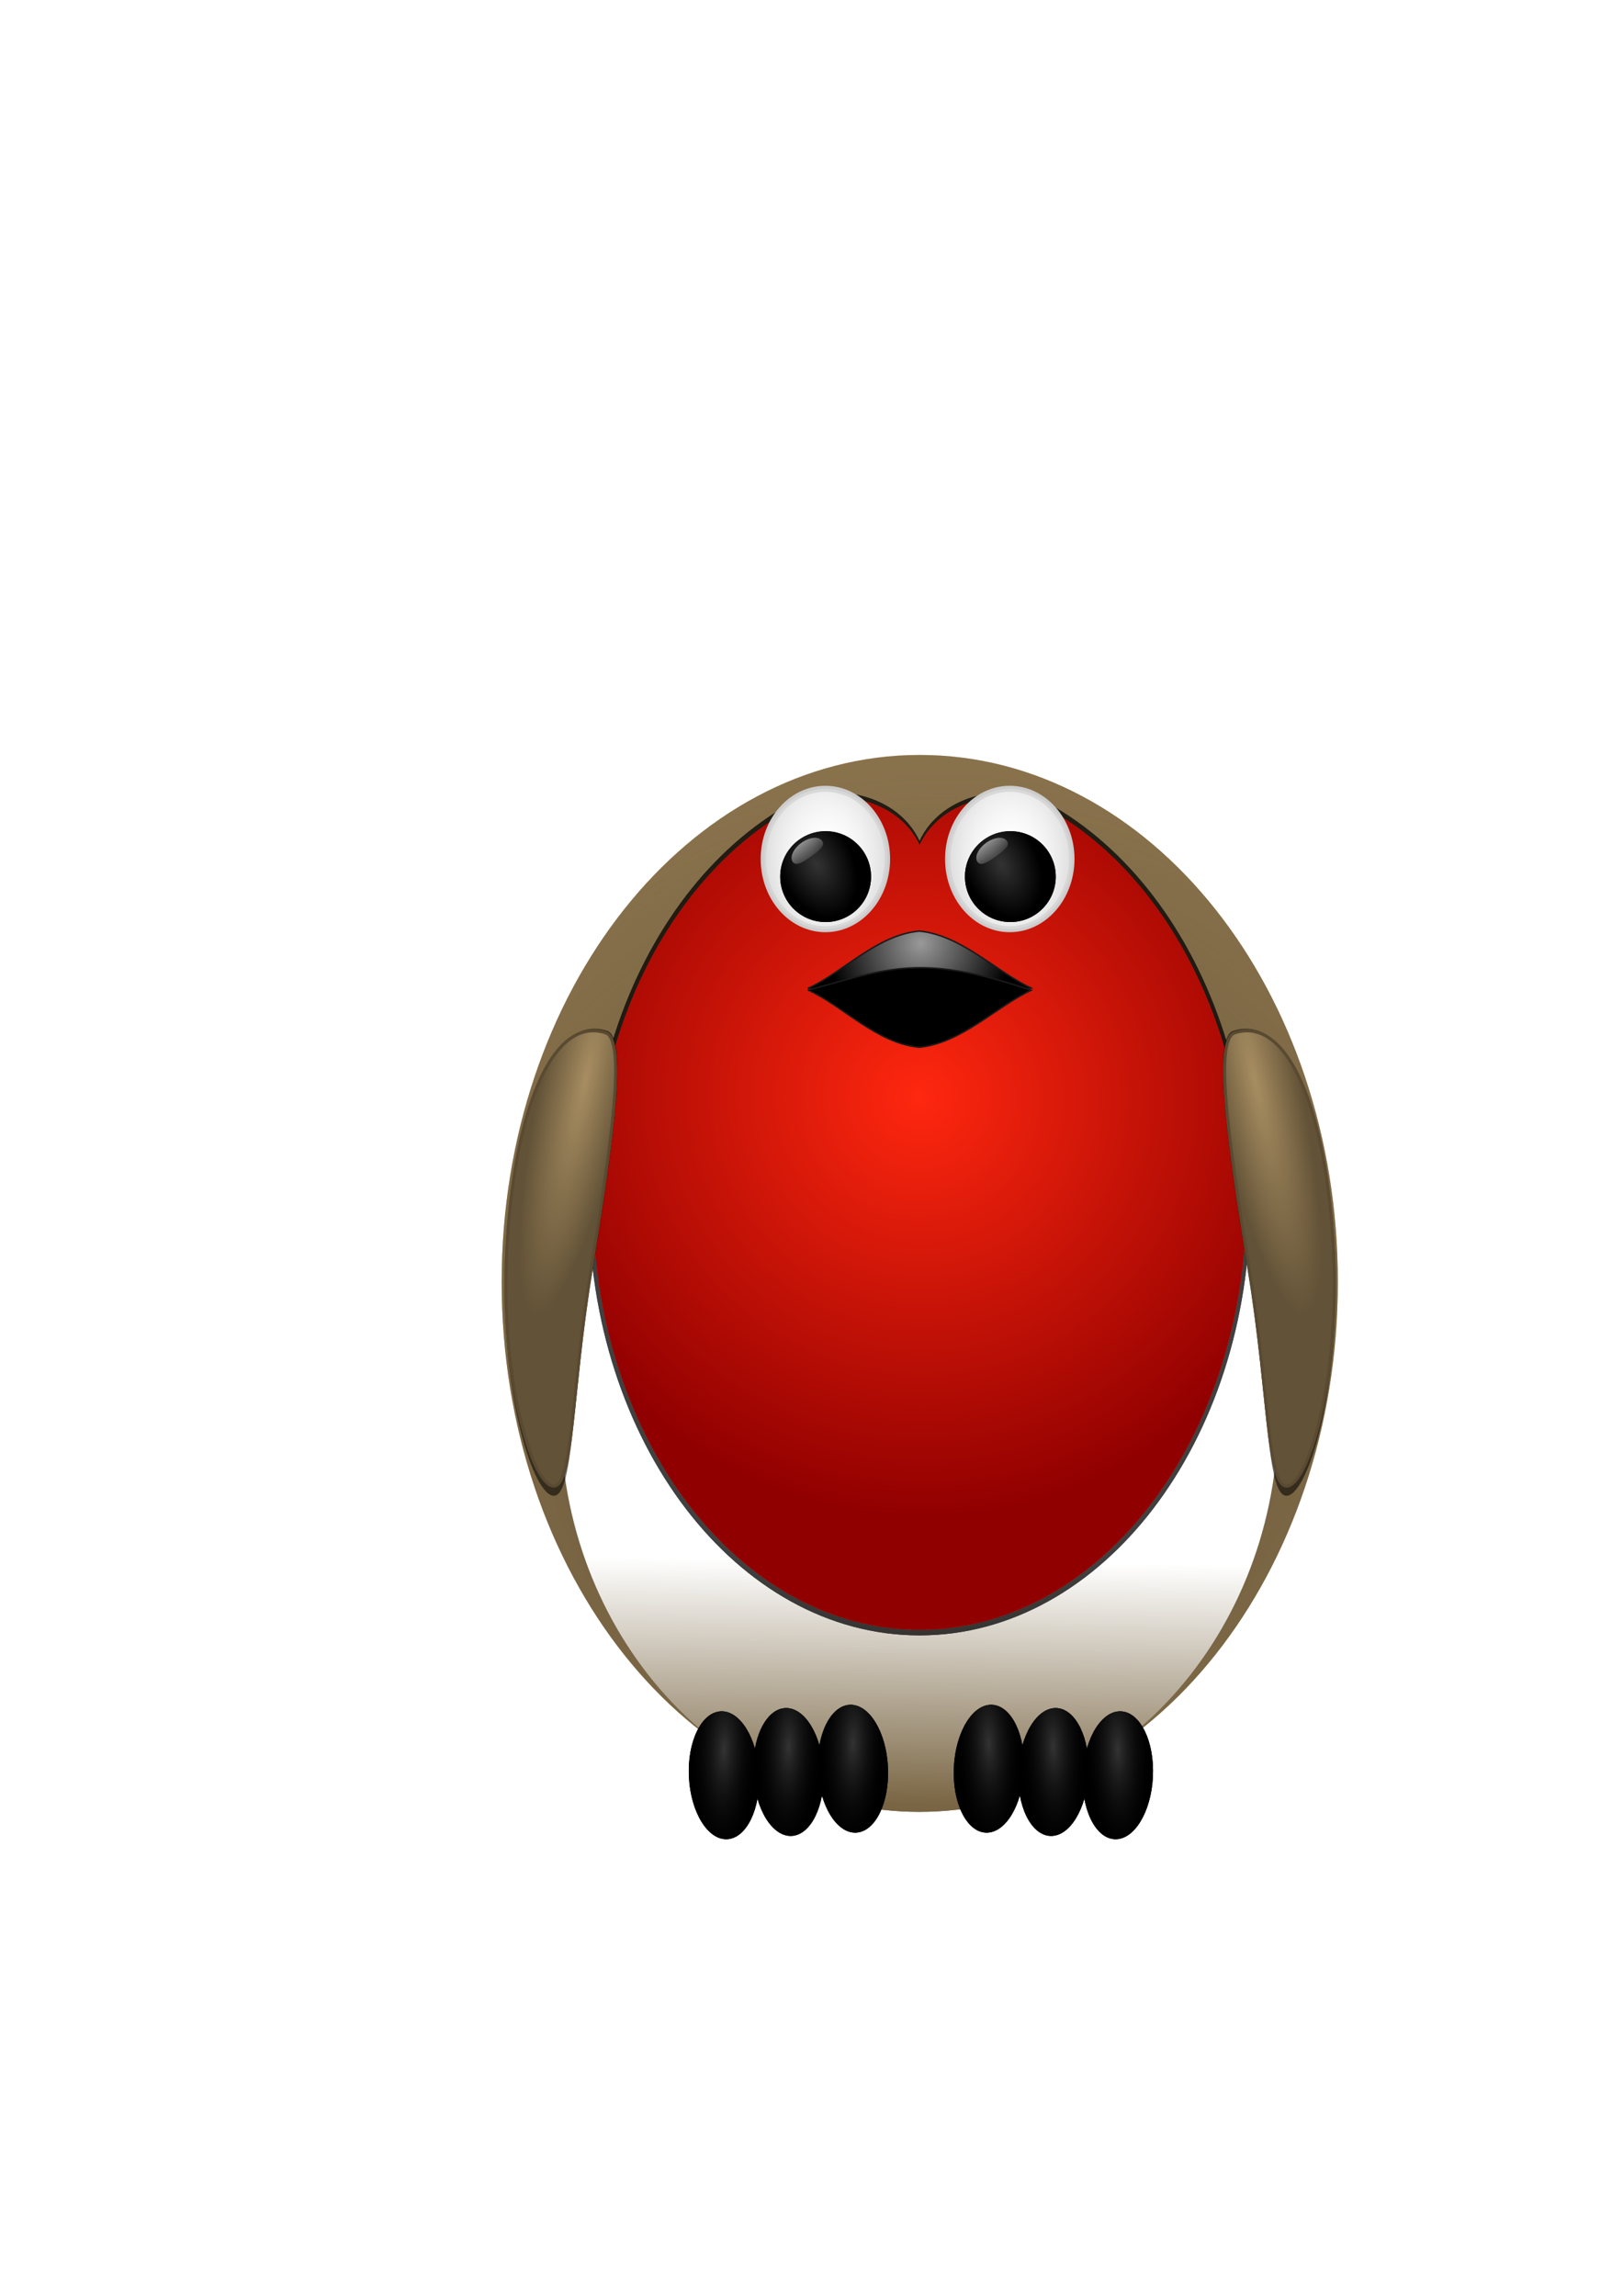 <?xml version="1.0" encoding="UTF-8" standalone="no"?>
<!-- Created with Inkscape (http://www.inkscape.org/) -->

<svg
   xmlns:dc="http://purl.org/dc/elements/1.1/"
   xmlns:cc="http://creativecommons.org/ns#"
   xmlns:rdf="http://www.w3.org/1999/02/22-rdf-syntax-ns#"
   xmlns:svg="http://www.w3.org/2000/svg"
   xmlns="http://www.w3.org/2000/svg"
   xmlns:xlink="http://www.w3.org/1999/xlink"
   xmlns:sodipodi="http://sodipodi.sourceforge.net/DTD/sodipodi-0.dtd"
   xmlns:inkscape="http://www.inkscape.org/namespaces/inkscape"
   sodipodi:docname="Robin.svg"
   inkscape:version="0.48.1 "
   version="1.1"
   id="svg2"
   height="1052.362"
   width="744.094">
  <defs
     id="defs4">
    <linearGradient
       inkscape:collect="always"
       id="linearGradient4085">
      <stop
         style="stop-color:#000000;stop-opacity:1;"
         offset="0"
         id="stop4087" />
      <stop
         style="stop-color:#000000;stop-opacity:0"
         offset="1"
         id="stop4089" />
    </linearGradient>
    <linearGradient
       inkscape:collect="always"
       id="linearGradient4028">
      <stop
         style="stop-color:#ffffff;stop-opacity:0"
         offset="0"
         id="stop4030" />
      <stop
         style="stop-color:#cccccc;stop-opacity:1"
         offset="1"
         id="stop4032" />
    </linearGradient>
    <linearGradient
       inkscape:collect="always"
       id="linearGradient3855">
      <stop
         id="stop3859"
         offset="0"
         style="stop-color:#333333;stop-opacity:1" />
      <stop
         id="stop3857"
         offset="1"
         style="stop-color:#000000;stop-opacity:0" />
    </linearGradient>
    <linearGradient
       inkscape:collect="always"
       id="linearGradient4643">
      <stop
         id="stop4647"
         offset="0"
         style="stop-color:#000000;stop-opacity:0;" />
      <stop
         id="stop4645"
         offset="1"
         style="stop-color:#000000;stop-opacity:1;" />
    </linearGradient>
    <linearGradient
       inkscape:collect="always"
       id="linearGradient4614">
      <stop
         style="stop-color:#000000;stop-opacity:1;"
         offset="0"
         id="stop4616" />
      <stop
         style="stop-color:#000000;stop-opacity:0;"
         offset="1"
         id="stop4618" />
    </linearGradient>
    <linearGradient
       inkscape:collect="always"
       id="linearGradient4590">
      <stop
         style="stop-color:#000000;stop-opacity:1;"
         offset="0"
         id="stop4592" />
      <stop
         style="stop-color:#000000;stop-opacity:0;"
         offset="1"
         id="stop4594" />
    </linearGradient>
    <linearGradient
       inkscape:collect="always"
       id="linearGradient4574">
      <stop
         style="stop-color:#000000;stop-opacity:1"
         offset="0"
         id="stop4576" />
      <stop
         style="stop-color:#999999;stop-opacity:1"
         offset="1"
         id="stop4578" />
    </linearGradient>
    <linearGradient
       inkscape:collect="always"
       id="linearGradient4440">
      <stop
         id="stop4444"
         offset="0"
         style="stop-color:#a78d61;stop-opacity:1" />
      <stop
         id="stop4442"
         offset="1"
         style="stop-color:#625237;stop-opacity:1;" />
    </linearGradient>
    <linearGradient
       id="linearGradient4397"
       inkscape:collect="always">
      <stop
         id="stop4399"
         offset="0"
         style="stop-color:#ffffff;stop-opacity:1;" />
      <stop
         id="stop4401"
         offset="1"
         style="stop-color:#796543;stop-opacity:1" />
    </linearGradient>
    <linearGradient
       inkscape:collect="always"
       id="linearGradient4365">
      <stop
         style="stop-color:#493d29;stop-opacity:1"
         offset="0"
         id="stop4367" />
      <stop
         style="stop-color:#8f774f;stop-opacity:0;"
         offset="1"
         id="stop4369" />
    </linearGradient>
    <linearGradient
       inkscape:collect="always"
       id="linearGradient4333">
      <stop
         id="stop4337"
         offset="0"
         style="stop-color:#999999;stop-opacity:1" />
      <stop
         id="stop4335"
         offset="1"
         style="stop-color:#000000;stop-opacity:1;" />
    </linearGradient>
    <linearGradient
       inkscape:collect="always"
       id="linearGradient4038">
      <stop
         id="stop4042"
         offset="0"
         style="stop-color:#ff270f;stop-opacity:1" />
      <stop
         id="stop4040"
         offset="1"
         style="stop-color:#900000;stop-opacity:1" />
    </linearGradient>
    <linearGradient
       inkscape:collect="always"
       id="linearGradient3949">
      <stop
         style="stop-color:#ffffff;stop-opacity:1;"
         offset="0"
         id="stop3951" />
      <stop
         style="stop-color:#ffffff;stop-opacity:0;"
         offset="1"
         id="stop3953" />
    </linearGradient>
    <linearGradient
       inkscape:collect="always"
       id="linearGradient3930">
      <stop
         id="stop3934"
         offset="0"
         style="stop-color:#333333;stop-opacity:1" />
      <stop
         id="stop3932"
         offset="1"
         style="stop-color:#000000;stop-opacity:1;" />
    </linearGradient>
    <radialGradient
       inkscape:collect="always"
       xlink:href="#linearGradient4038"
       id="radialGradient4052"
       gradientUnits="userSpaceOnUse"
       gradientTransform="matrix(-0.912,0.932,-0.914,-0.95,1153.326,579.989)"
       cx="371.938"
       cy="483.743"
       fx="371.938"
       fy="483.743"
       r="113.126" />
    <radialGradient
       inkscape:collect="always"
       xlink:href="#linearGradient3930"
       id="radialGradient4082"
       gradientUnits="userSpaceOnUse"
       gradientTransform="matrix(0.499,1.097,-0.72,0.327,339.349,-159.467)"
       cx="305.941"
       cy="261.55"
       fx="305.941"
       fy="261.55"
       r="11.942" />
    <linearGradient
       inkscape:collect="always"
       xlink:href="#linearGradient3949"
       id="linearGradient4094"
       gradientUnits="userSpaceOnUse"
       gradientTransform="matrix(1.112,0,0,1.112,14.988,87.982)"
       x1="284.367"
       y1="254.498"
       x2="291.875"
       y2="263.159" />
    <radialGradient
       inkscape:collect="always"
       xlink:href="#linearGradient4333"
       id="radialGradient4347"
       gradientUnits="userSpaceOnUse"
       gradientTransform="matrix(-0.614,0.577,-0.55,-0.585,1234.218,292.831)"
       cx="627.541"
       cy="402.726"
       fx="627.541"
       fy="402.726"
       r="38.367" />
    <radialGradient
       inkscape:collect="always"
       xlink:href="#linearGradient3930"
       id="radialGradient4357"
       gradientUnits="userSpaceOnUse"
       gradientTransform="matrix(0.499,1.097,-0.72,0.327,339.349,-159.467)"
       cx="305.941"
       cy="261.55"
       fx="305.941"
       fy="261.55"
       r="11.942" />
    <linearGradient
       inkscape:collect="always"
       xlink:href="#linearGradient3949"
       id="linearGradient4359"
       gradientUnits="userSpaceOnUse"
       gradientTransform="matrix(1.112,0,0,1.112,14.988,87.982)"
       x1="284.367"
       y1="254.498"
       x2="291.875"
       y2="263.159" />
    <radialGradient
       inkscape:collect="always"
       xlink:href="#linearGradient4365"
       id="radialGradient4371"
       cx="428.689"
       cy="361.357"
       fx="428.689"
       fy="361.357"
       r="143.041"
       gradientTransform="matrix(1.566,-1.5,1.437,1.501,-786.937,592.17)"
       gradientUnits="userSpaceOnUse" />
    <linearGradient
       inkscape:collect="always"
       xlink:href="#linearGradient4397"
       id="linearGradient4395"
       gradientUnits="userSpaceOnUse"
       x1="456.985"
       y1="611.891"
       x2="455.578"
       y2="717.867" />
    <filter
       inkscape:collect="always"
       id="filter4415">
      <feGaussianBlur
         inkscape:collect="always"
         stdDeviation="2.611"
         id="feGaussianBlur4417" />
    </filter>
    <filter
       inkscape:collect="always"
       id="filter4421">
      <feGaussianBlur
         inkscape:collect="always"
         stdDeviation="3.24"
         id="feGaussianBlur4423" />
    </filter>
    <radialGradient
       inkscape:collect="always"
       xlink:href="#linearGradient4440"
       id="radialGradient4446"
       cx="487.553"
       cy="504.04"
       fx="487.553"
       fy="504.04"
       r="19.265"
       gradientTransform="matrix(0.897,4.184,-0.766,0.164,436.837,-1665.313)"
       gradientUnits="userSpaceOnUse" />
    <filter
       inkscape:collect="always"
       id="filter4456">
      <feGaussianBlur
         inkscape:collect="always"
         stdDeviation="1.449"
         id="feGaussianBlur4458" />
    </filter>
    <radialGradient
       inkscape:collect="always"
       xlink:href="#linearGradient4440"
       id="radialGradient4473"
       gradientUnits="userSpaceOnUse"
       gradientTransform="matrix(0.897,4.184,-0.766,0.164,539.507,-1663.18)"
       cx="487.553"
       cy="504.04"
       fx="487.553"
       fy="504.04"
       r="19.265" />
    <radialGradient
       inkscape:collect="always"
       xlink:href="#linearGradient4440"
       id="radialGradient4483"
       gradientUnits="userSpaceOnUse"
       gradientTransform="matrix(0.897,4.184,-0.766,0.164,539.507,-1663.18)"
       cx="487.553"
       cy="504.04"
       fx="487.553"
       fy="504.04"
       r="19.265" />
    <radialGradient
       inkscape:collect="always"
       xlink:href="#linearGradient4440"
       id="radialGradient4491"
       gradientUnits="userSpaceOnUse"
       gradientTransform="matrix(0.897,4.184,-0.766,0.164,436.837,-1665.313)"
       cx="487.553"
       cy="504.04"
       fx="487.553"
       fy="504.04"
       r="19.265" />
    <radialGradient
       inkscape:collect="always"
       xlink:href="#linearGradient4440"
       id="radialGradient4494"
       gradientUnits="userSpaceOnUse"
       gradientTransform="matrix(0.897,4.184,-0.766,0.164,435.457,-1665.313)"
       cx="487.553"
       cy="504.04"
       fx="487.553"
       fy="504.04"
       r="19.265" />
    <radialGradient
       inkscape:collect="always"
       xlink:href="#linearGradient4440"
       id="radialGradient4498"
       gradientUnits="userSpaceOnUse"
       gradientTransform="matrix(-0.897,4.184,0.766,0.164,308.898,-1665.313)"
       cx="487.553"
       cy="504.04"
       fx="487.553"
       fy="504.04"
       r="19.265" />
    <radialGradient
       inkscape:collect="always"
       xlink:href="#linearGradient4574"
       id="radialGradient4580"
       cx="309.768"
       cy="693.449"
       fx="309.768"
       fy="693.449"
       r="34.088"
       gradientTransform="matrix(1,0,0,0.642,0,248.324)"
       gradientUnits="userSpaceOnUse" />
    <radialGradient
       inkscape:collect="always"
       xlink:href="#linearGradient4590"
       id="radialGradient4596"
       cx="309.768"
       cy="693.449"
       fx="309.768"
       fy="693.449"
       r="34.088"
       gradientTransform="matrix(1,0,0,0.642,0,248.324)"
       gradientUnits="userSpaceOnUse" />
    <radialGradient
       inkscape:collect="always"
       xlink:href="#linearGradient4614"
       id="radialGradient4622"
       cx="309.768"
       cy="693.449"
       fx="309.768"
       fy="693.449"
       r="34.088"
       gradientTransform="matrix(1,0,0,0.642,0,248.324)"
       gradientUnits="userSpaceOnUse" />
    <radialGradient
       inkscape:collect="always"
       xlink:href="#linearGradient4643"
       id="radialGradient4649"
       cx="350.094"
       cy="863.904"
       fx="350.094"
       fy="863.904"
       r="15.528"
       gradientTransform="matrix(1,0,0,1.227,0,-196.342)"
       gradientUnits="userSpaceOnUse" />
    <filter
       inkscape:collect="always"
       id="filter3940">
      <feGaussianBlur
         inkscape:collect="always"
         stdDeviation="0.856"
         id="feGaussianBlur3942" />
    </filter>
    <radialGradient
       inkscape:collect="always"
       xlink:href="#linearGradient3855"
       id="radialGradient3990"
       gradientUnits="userSpaceOnUse"
       gradientTransform="matrix(-0.251,2.079,-0.969,-0.053,1269.777,172.779)"
       cx="350.674"
       cy="857.64"
       fx="350.674"
       fy="857.64"
       r="15.528" />
    <radialGradient
       inkscape:collect="always"
       xlink:href="#linearGradient3855"
       id="radialGradient3992"
       gradientUnits="userSpaceOnUse"
       gradientTransform="matrix(-0.251,2.079,-0.969,-0.053,1269.777,172.779)"
       cx="350.674"
       cy="857.64"
       fx="350.674"
       fy="857.64"
       r="15.528" />
    <radialGradient
       inkscape:collect="always"
       xlink:href="#linearGradient3855"
       id="radialGradient3994"
       gradientUnits="userSpaceOnUse"
       gradientTransform="matrix(-0.251,2.079,-0.969,-0.053,1269.777,172.779)"
       cx="350.674"
       cy="857.64"
       fx="350.674"
       fy="857.64"
       r="15.528" />
    <radialGradient
       inkscape:collect="always"
       xlink:href="#linearGradient3855"
       id="radialGradient3996"
       gradientUnits="userSpaceOnUse"
       gradientTransform="matrix(-0.251,2.079,-0.969,-0.053,1269.777,172.779)"
       cx="350.674"
       cy="857.64"
       fx="350.674"
       fy="857.64"
       r="15.528" />
    <radialGradient
       inkscape:collect="always"
       xlink:href="#linearGradient3855"
       id="radialGradient3998"
       gradientUnits="userSpaceOnUse"
       gradientTransform="matrix(-0.251,2.079,-0.969,-0.053,1269.777,172.779)"
       cx="350.674"
       cy="857.64"
       fx="350.674"
       fy="857.64"
       r="15.528" />
    <radialGradient
       inkscape:collect="always"
       xlink:href="#linearGradient3855"
       id="radialGradient4000"
       gradientUnits="userSpaceOnUse"
       gradientTransform="matrix(-0.251,2.079,-0.969,-0.053,1269.777,172.779)"
       cx="350.674"
       cy="857.64"
       fx="350.674"
       fy="857.64"
       r="15.528" />
    <radialGradient
       inkscape:collect="always"
       xlink:href="#linearGradient3930"
       id="radialGradient4018"
       gradientUnits="userSpaceOnUse"
       gradientTransform="matrix(0.499,1.097,-0.72,0.327,339.349,-159.467)"
       cx="305.941"
       cy="261.55"
       fx="305.941"
       fy="261.55"
       r="11.942" />
    <linearGradient
       inkscape:collect="always"
       xlink:href="#linearGradient3949"
       id="linearGradient4020"
       gradientUnits="userSpaceOnUse"
       gradientTransform="matrix(1.112,0,0,1.112,14.988,87.982)"
       x1="284.367"
       y1="254.498"
       x2="291.875"
       y2="263.159" />
    <radialGradient
       inkscape:collect="always"
       xlink:href="#linearGradient4028"
       id="radialGradient4034"
       cx="306.055"
       cy="264.873"
       fx="306.055"
       fy="264.873"
       r="11.692"
       gradientUnits="userSpaceOnUse"
       gradientTransform="matrix(1.235,-0.016,0.026,1.579,-78.71,-148.619)" />
    <radialGradient
       inkscape:collect="always"
       xlink:href="#linearGradient4028"
       id="radialGradient4039"
       gradientUnits="userSpaceOnUse"
       gradientTransform="matrix(1.235,-0.016,0.026,1.579,-78.71,-148.619)"
       cx="306.055"
       cy="264.873"
       fx="306.055"
       fy="264.873"
       r="11.692" />
    <radialGradient
       inkscape:collect="always"
       xlink:href="#linearGradient4028"
       id="radialGradient4047"
       gradientUnits="userSpaceOnUse"
       gradientTransform="matrix(1.235,-0.016,0.026,1.579,-78.71,-148.619)"
       cx="306.055"
       cy="264.873"
       fx="306.055"
       fy="264.873"
       r="11.692" />
    <radialGradient
       inkscape:collect="always"
       xlink:href="#linearGradient4028"
       id="radialGradient4057"
       gradientUnits="userSpaceOnUse"
       gradientTransform="matrix(1.235,-0.016,0.026,1.579,-78.71,-148.619)"
       cx="306.055"
       cy="264.873"
       fx="306.055"
       fy="264.873"
       r="11.692" />
    <radialGradient
       inkscape:collect="always"
       xlink:href="#linearGradient3930"
       id="radialGradient4059"
       gradientUnits="userSpaceOnUse"
       gradientTransform="matrix(0.499,1.097,-0.72,0.327,339.349,-159.467)"
       cx="305.941"
       cy="261.55"
       fx="305.941"
       fy="261.55"
       r="11.942" />
    <linearGradient
       inkscape:collect="always"
       xlink:href="#linearGradient3949"
       id="linearGradient4061"
       gradientUnits="userSpaceOnUse"
       gradientTransform="matrix(1.112,0,0,1.112,14.988,87.982)"
       x1="284.367"
       y1="254.498"
       x2="291.875"
       y2="263.159" />
    <radialGradient
       inkscape:collect="always"
       xlink:href="#linearGradient4028"
       id="radialGradient4071"
       gradientUnits="userSpaceOnUse"
       gradientTransform="matrix(1.235,-0.016,0.026,1.579,-78.71,-148.619)"
       cx="306.055"
       cy="264.873"
       fx="306.055"
       fy="264.873"
       r="11.692" />
    <radialGradient
       inkscape:collect="always"
       xlink:href="#linearGradient3930"
       id="radialGradient4073"
       gradientUnits="userSpaceOnUse"
       gradientTransform="matrix(0.499,1.097,-0.72,0.327,339.349,-159.467)"
       cx="305.941"
       cy="261.55"
       fx="305.941"
       fy="261.55"
       r="11.942" />
    <linearGradient
       inkscape:collect="always"
       xlink:href="#linearGradient3949"
       id="linearGradient4075"
       gradientUnits="userSpaceOnUse"
       gradientTransform="matrix(1.112,0,0,1.112,14.988,87.982)"
       x1="284.367"
       y1="254.498"
       x2="291.875"
       y2="263.159" />
    <radialGradient
       inkscape:collect="always"
       xlink:href="#linearGradient4085"
       id="radialGradient4091"
       cx="293.302"
       cy="165.774"
       fx="293.302"
       fy="165.774"
       r="141.647"
       gradientTransform="matrix(1,0,0,0.292,0,117.442)"
       gradientUnits="userSpaceOnUse" />
    <filter
       inkscape:collect="always"
       id="filter4093"
       x="-0.028"
       width="1.057"
       y="-0.112"
       height="1.225">
      <feGaussianBlur
         inkscape:collect="always"
         stdDeviation="3.202"
         id="feGaussianBlur4095" />
    </filter>
    <radialGradient
       inkscape:collect="always"
       xlink:href="#linearGradient4365"
       id="radialGradient4210"
       gradientUnits="userSpaceOnUse"
       gradientTransform="matrix(1.566,-1.5,1.437,1.501,-786.937,592.17)"
       cx="428.689"
       cy="361.357"
       fx="428.689"
       fy="361.357"
       r="143.041" />
    <linearGradient
       inkscape:collect="always"
       xlink:href="#linearGradient4397"
       id="linearGradient4212"
       gradientUnits="userSpaceOnUse"
       x1="456.985"
       y1="611.891"
       x2="455.578"
       y2="717.867" />
    <radialGradient
       inkscape:collect="always"
       xlink:href="#linearGradient4038"
       id="radialGradient4214"
       gradientUnits="userSpaceOnUse"
       gradientTransform="matrix(-0.912,0.932,-0.914,-0.95,1153.326,579.989)"
       cx="371.938"
       cy="483.743"
       fx="371.938"
       fy="483.743"
       r="113.126" />
    <radialGradient
       inkscape:collect="always"
       xlink:href="#linearGradient4440"
       id="radialGradient4216"
       gradientUnits="userSpaceOnUse"
       gradientTransform="matrix(0.897,4.184,-0.766,0.164,435.457,-1665.313)"
       cx="487.553"
       cy="504.04"
       fx="487.553"
       fy="504.04"
       r="19.265" />
    <radialGradient
       inkscape:collect="always"
       xlink:href="#linearGradient4440"
       id="radialGradient4218"
       gradientUnits="userSpaceOnUse"
       gradientTransform="matrix(-0.897,4.184,0.766,0.164,308.898,-1665.313)"
       cx="487.553"
       cy="504.04"
       fx="487.553"
       fy="504.04"
       r="19.265" />
    <radialGradient
       inkscape:collect="always"
       xlink:href="#linearGradient3855"
       id="radialGradient4220"
       gradientUnits="userSpaceOnUse"
       gradientTransform="matrix(-0.251,2.079,-0.969,-0.053,1269.777,172.779)"
       cx="350.674"
       cy="857.64"
       fx="350.674"
       fy="857.64"
       r="15.528" />
    <radialGradient
       inkscape:collect="always"
       xlink:href="#linearGradient3855"
       id="radialGradient4222"
       gradientUnits="userSpaceOnUse"
       gradientTransform="matrix(-0.251,2.079,-0.969,-0.053,1269.777,172.779)"
       cx="350.674"
       cy="857.64"
       fx="350.674"
       fy="857.64"
       r="15.528" />
    <radialGradient
       inkscape:collect="always"
       xlink:href="#linearGradient3855"
       id="radialGradient4224"
       gradientUnits="userSpaceOnUse"
       gradientTransform="matrix(-0.251,2.079,-0.969,-0.053,1269.777,172.779)"
       cx="350.674"
       cy="857.64"
       fx="350.674"
       fy="857.64"
       r="15.528" />
    <radialGradient
       inkscape:collect="always"
       xlink:href="#linearGradient3855"
       id="radialGradient4226"
       gradientUnits="userSpaceOnUse"
       gradientTransform="matrix(-0.251,2.079,-0.969,-0.053,1269.777,172.779)"
       cx="350.674"
       cy="857.64"
       fx="350.674"
       fy="857.64"
       r="15.528" />
    <radialGradient
       inkscape:collect="always"
       xlink:href="#linearGradient3855"
       id="radialGradient4228"
       gradientUnits="userSpaceOnUse"
       gradientTransform="matrix(-0.251,2.079,-0.969,-0.053,1269.777,172.779)"
       cx="350.674"
       cy="857.64"
       fx="350.674"
       fy="857.64"
       r="15.528" />
    <radialGradient
       inkscape:collect="always"
       xlink:href="#linearGradient3855"
       id="radialGradient4230"
       gradientUnits="userSpaceOnUse"
       gradientTransform="matrix(-0.251,2.079,-0.969,-0.053,1269.777,172.779)"
       cx="350.674"
       cy="857.64"
       fx="350.674"
       fy="857.64"
       r="15.528" />
    <radialGradient
       inkscape:collect="always"
       xlink:href="#linearGradient4028"
       id="radialGradient4232"
       gradientUnits="userSpaceOnUse"
       gradientTransform="matrix(1.235,-0.016,0.026,1.579,-78.71,-148.619)"
       cx="306.055"
       cy="264.873"
       fx="306.055"
       fy="264.873"
       r="11.692" />
    <radialGradient
       inkscape:collect="always"
       xlink:href="#linearGradient3930"
       id="radialGradient4234"
       gradientUnits="userSpaceOnUse"
       gradientTransform="matrix(0.499,1.097,-0.72,0.327,339.349,-159.467)"
       cx="305.941"
       cy="261.55"
       fx="305.941"
       fy="261.55"
       r="11.942" />
    <linearGradient
       inkscape:collect="always"
       xlink:href="#linearGradient3949"
       id="linearGradient4236"
       gradientUnits="userSpaceOnUse"
       gradientTransform="matrix(1.112,0,0,1.112,14.988,87.982)"
       x1="284.367"
       y1="254.498"
       x2="291.875"
       y2="263.159" />
    <radialGradient
       inkscape:collect="always"
       xlink:href="#linearGradient4333"
       id="radialGradient4238"
       gradientUnits="userSpaceOnUse"
       gradientTransform="matrix(-0.614,0.577,-0.55,-0.585,1234.218,292.831)"
       cx="627.541"
       cy="402.726"
       fx="627.541"
       fy="402.726"
       r="38.367" />
    <radialGradient
       inkscape:collect="always"
       xlink:href="#linearGradient4028"
       id="radialGradient4240"
       gradientUnits="userSpaceOnUse"
       gradientTransform="matrix(1.235,-0.016,0.026,1.579,-78.71,-148.619)"
       cx="306.055"
       cy="264.873"
       fx="306.055"
       fy="264.873"
       r="11.692" />
    <radialGradient
       inkscape:collect="always"
       xlink:href="#linearGradient3930"
       id="radialGradient4242"
       gradientUnits="userSpaceOnUse"
       gradientTransform="matrix(0.499,1.097,-0.72,0.327,339.349,-159.467)"
       cx="305.941"
       cy="261.55"
       fx="305.941"
       fy="261.55"
       r="11.942" />
    <linearGradient
       inkscape:collect="always"
       xlink:href="#linearGradient3949"
       id="linearGradient4244"
       gradientUnits="userSpaceOnUse"
       gradientTransform="matrix(1.112,0,0,1.112,14.988,87.982)"
       x1="284.367"
       y1="254.498"
       x2="291.875"
       y2="263.159" />
  </defs>
  <sodipodi:namedview
     id="base"
     pagecolor="#ffffff"
     bordercolor="#666666"
     borderopacity="1.0"
     inkscape:pageopacity="0.0"
     inkscape:pageshadow="2"
     inkscape:zoom="1"
     inkscape:cx="425.95988"
     inkscape:cy="474.6253"
     inkscape:document-units="px"
     inkscape:current-layer="svg2"
     showgrid="false"
     inkscape:window-width="1366"
     inkscape:window-height="706"
     inkscape:window-x="-8"
     inkscape:window-y="-8"
     inkscape:window-maximized="1"
     showguides="true"
     inkscape:guide-bbox="true" />
  <g
     inkscape:label="Layer 1"
     inkscape:groupmode="layer"
     id="layer1" />
  <g
     id="g4144"
     transform="matrix(1.34,0,0,1.34,-76.859,-117.434)">
    <path
       transform="translate(-31.745,66.842)"
       d="m 546.833,459.339 c 0,99.572 -64.042,180.291 -143.041,180.291 -78.999,0 -143.041,-80.719 -143.041,-180.291 0,-99.572 64.042,-180.291 143.041,-180.291 78.999,0 143.041,80.719 143.041,180.291 z"
       sodipodi:ry="180.29102"
       sodipodi:rx="143.0408"
       sodipodi:cy="459.33884"
       sodipodi:cx="403.79227"
       id="path3981"
       style="fill:#8f774f;fill-opacity:1;fill-rule:nonzero;stroke:none"
       sodipodi:type="arc" />
    <path
       d="m 608.571,548.076 c 0,95.466 -67.797,172.857 -151.429,172.857 -83.632,0 -151.429,-77.391 -151.429,-172.857 0,-95.466 67.797,-172.857 151.429,-172.857 83.632,0 151.429,77.391 151.429,172.857 z"
       sodipodi:ry="172.85715"
       sodipodi:rx="151.42857"
       sodipodi:cy="548.07648"
       sodipodi:cx="457.14285"
       id="path4393"
       style="fill:#ffffff;fill-opacity:1;fill-rule:nonzero;stroke:none"
       sodipodi:type="arc"
       transform="matrix(0.811,0,0,0.787,1.158,140.06)" />
    <path
       sodipodi:type="arc"
       style="fill:url(#radialGradient4210);fill-opacity:1;fill-rule:nonzero;stroke:none"
       id="path4363"
       sodipodi:cx="403.79227"
       sodipodi:cy="459.33884"
       sodipodi:rx="143.0408"
       sodipodi:ry="180.29102"
       d="m 546.833,459.339 c 0,99.572 -64.042,180.291 -143.041,180.291 -78.999,0 -143.041,-80.719 -143.041,-180.291 0,-99.572 64.042,-180.291 143.041,-180.291 78.999,0 143.041,80.719 143.041,180.291 z"
       transform="translate(-31.745,66.842)" />
    <path
       d="m 608.571,548.076 c 0,95.466 -67.797,172.857 -151.429,172.857 -83.632,0 -151.429,-77.391 -151.429,-172.857 0,-95.466 67.797,-172.857 151.429,-172.857 83.632,0 151.429,77.391 151.429,172.857 z"
       sodipodi:ry="172.85715"
       sodipodi:rx="151.42857"
       sodipodi:cy="548.07648"
       sodipodi:cx="457.14285"
       id="path4419"
       style="opacity:0.75;fill:#000000;fill-opacity:1;fill-rule:nonzero;stroke:none;filter:url(#filter4421)"
       sodipodi:type="arc"
       transform="matrix(0.811,0,0,0.787,1.158,140.06)" />
    <path
       transform="matrix(0.811,0,0,0.787,1.158,140.06)"
       sodipodi:type="arc"
       style="fill:url(#linearGradient4212);fill-opacity:1;fill-rule:nonzero;stroke:none"
       id="path3777"
       sodipodi:cx="457.14285"
       sodipodi:cy="548.07648"
       sodipodi:rx="151.42857"
       sodipodi:ry="172.85715"
       d="m 608.571,548.076 c 0,95.466 -67.797,172.857 -151.429,172.857 -83.632,0 -151.429,-77.391 -151.429,-172.857 0,-95.466 67.797,-172.857 151.429,-172.857 83.632,0 151.429,77.391 151.429,172.857 z" />
    <g
       style="opacity:0.75;fill:#000000;fill-opacity:1;filter:url(#filter4415)"
       id="g4373"
       transform="matrix(1,0,0,0.971,-0.085,9.018)">
      <path
         sodipodi:nodetypes="ssssscsss"
         inkscape:connector-curvature="0"
         id="path4375"
         d="m 485.173,504.556 c 0,84.247 -50.648,152.543 -113.126,152.543 -62.478,0 -113.126,-68.296 -113.126,-152.543 0,-42.124 12.662,-80.259 33.134,-107.864 10.236,-13.802 22.424,-24.972 35.958,-32.691 13.534,-7.719 36.326,-3.813 44.034,13.232 7.778,-17.092 30.5,-20.951 44.034,-13.232 13.534,7.719 25.723,18.889 35.958,32.691 20.472,27.605 33.134,65.741 33.134,107.864 z"
         style="fill:#000000;fill-opacity:1;fill-rule:nonzero;stroke:none" />
      <path
         style="fill:#000000;fill-opacity:1;fill-rule:nonzero;stroke:none"
         d="m 485.173,504.556 c 0,84.247 -50.648,152.543 -113.126,152.543 -62.478,0 -113.126,-68.296 -113.126,-152.543 0,-42.124 12.662,-80.259 33.134,-107.864 10.236,-13.802 22.424,-24.972 35.958,-32.691 13.534,-7.719 36.326,-3.813 44.034,13.232 7.778,-17.092 30.5,-20.951 44.034,-13.232 13.534,7.719 25.723,18.889 35.958,32.691 20.472,27.605 33.134,65.741 33.134,107.864 z"
         id="path4377"
         inkscape:connector-curvature="0"
         sodipodi:nodetypes="ssssscsss" />
    </g>
    <g
       transform="matrix(0.988,0,0,0.959,4.406,14.975)"
       id="g4048">
      <path
         style="fill:#ff1900;fill-opacity:1;fill-rule:nonzero;stroke:none"
         d="m 485.173,504.556 c 0,84.247 -50.648,152.543 -113.126,152.543 -62.478,0 -113.126,-68.296 -113.126,-152.543 0,-42.124 12.662,-80.259 33.134,-107.864 10.236,-13.802 22.424,-24.972 35.958,-32.691 13.534,-7.719 36.326,-3.813 44.034,13.232 7.778,-17.092 30.5,-20.951 44.034,-13.232 13.534,7.719 25.723,18.889 35.958,32.691 20.472,27.605 33.134,65.741 33.134,107.864 z"
         id="path4025"
         inkscape:connector-curvature="0"
         sodipodi:nodetypes="ssssscsss" />
      <path
         sodipodi:nodetypes="ssssscsss"
         inkscape:connector-curvature="0"
         id="path4036"
         d="m 485.173,504.556 c 0,84.247 -50.648,152.543 -113.126,152.543 -62.478,0 -113.126,-68.296 -113.126,-152.543 0,-42.124 12.662,-80.259 33.134,-107.864 10.236,-13.802 22.424,-24.972 35.958,-32.691 13.534,-7.719 36.326,-3.813 44.034,13.232 7.778,-17.092 30.5,-20.951 44.034,-13.232 13.534,7.719 25.723,18.889 35.958,32.691 20.472,27.605 33.134,65.741 33.134,107.864 z"
         style="fill:url(#radialGradient4214);fill-opacity:1;fill-rule:nonzero;stroke:none" />
    </g>
    <path
       transform="matrix(1.026,0,0,1.026,-14.404,-12.179)"
       style="opacity:0.75;fill:#000000;fill-opacity:1;fill-rule:nonzero;stroke:none;filter:url(#filter4456)"
       d="m 514.989,515.357 c 2.233,43.198 -8.345,78.859 -15.534,80.565 -7.189,1.706 -6.334,-31.598 -13.35,-74.387 -7.016,-42.789 -11.967,-78.302 -4.933,-80.565 18.343,-5.9 31.345,26.562 33.818,74.387 z"
       id="path4450"
       inkscape:connector-curvature="0"
       sodipodi:nodetypes="sssss" />
    <path
       style="fill:#bca886;fill-opacity:1;fill-rule:nonzero;stroke:#594a31;stroke-opacity:1"
       d="m 513.609,515.357 c 2.233,43.198 -8.345,78.859 -15.534,80.565 -7.189,1.706 -6.334,-31.598 -13.35,-74.387 -7.016,-42.789 -11.967,-78.302 -4.933,-80.565 18.343,-5.9 31.345,26.562 33.818,74.387 z"
       id="path4434"
       inkscape:connector-curvature="0"
       sodipodi:nodetypes="sssss" />
    <path
       sodipodi:nodetypes="sssss"
       inkscape:connector-curvature="0"
       id="path4438"
       d="m 513.609,515.357 c 2.233,43.198 -8.345,78.859 -15.534,80.565 -7.189,1.706 -6.334,-31.598 -13.35,-74.387 -7.016,-42.789 -11.967,-78.302 -4.933,-80.565 18.343,-5.9 31.345,26.562 33.818,74.387 z"
       style="fill:url(#radialGradient4216);fill-opacity:1;fill-rule:nonzero;stroke:#594a31;stroke-opacity:1" />
    <path
       transform="matrix(-1.026,0,0,1.026,758.759,-12.179)"
       style="opacity:0.75;fill:#000000;fill-opacity:1;fill-rule:nonzero;stroke:none;filter:url(#filter4456)"
       d="m 514.989,515.357 c 2.233,43.198 -8.345,78.859 -15.534,80.565 -7.189,1.706 -6.334,-31.598 -13.35,-74.387 -7.016,-42.789 -11.967,-78.302 -4.933,-80.565 18.343,-5.9 31.345,26.562 33.818,74.387 z"
       id="path4477"
       inkscape:connector-curvature="0"
       sodipodi:nodetypes="sssss" />
    <path
       style="fill:#bca886;fill-opacity:1;fill-rule:nonzero;stroke:#594a31;stroke-opacity:1"
       d="m 230.746,515.357 c -2.233,43.198 8.345,78.859 15.534,80.565 7.189,1.706 6.334,-31.598 13.35,-74.387 7.016,-42.789 11.967,-78.302 4.933,-80.565 -18.343,-5.9 -31.345,26.562 -33.818,74.387 z"
       id="path4479"
       inkscape:connector-curvature="0"
       sodipodi:nodetypes="sssss" />
    <path
       sodipodi:nodetypes="sssss"
       inkscape:connector-curvature="0"
       id="path4481"
       d="m 230.746,515.357 c -2.233,43.198 8.345,78.859 15.534,80.565 7.189,1.706 6.334,-31.598 13.35,-74.387 7.016,-42.789 11.967,-78.302 4.933,-80.565 -18.343,-5.9 -31.345,26.562 -33.818,74.387 z"
       style="fill:url(#radialGradient4218);fill-opacity:1;fill-rule:nonzero;stroke:#594a31;stroke-opacity:1" />
    <g
       transform="translate(17.45,0)"
       id="g3944">
      <g
         id="g3918"
         style="opacity:0.75;fill:#000000;filter:url(#filter3940)">
        <path
           sodipodi:type="arc"
           style="fill:#000000;fill-opacity:1;fill-rule:nonzero;stroke:none"
           id="path3920"
           sodipodi:cx="350.09406"
           sodipodi:cy="863.9043"
           sodipodi:rx="15.528366"
           sodipodi:ry="19.057541"
           d="m 365.622,863.904 c 0,10.525 -6.952,19.058 -15.528,19.058 -8.576,0 -15.528,-8.532 -15.528,-19.058 0,-10.525 6.952,-19.058 15.528,-19.058 8.576,0 15.528,8.532 15.528,19.058 z"
           transform="matrix(0.772,-0.039,0.058,1.147,-10.715,-283.445)" />
        <path
           transform="matrix(0.772,-0.039,0.058,1.147,11.345,-284.566)"
           d="m 365.622,863.904 c 0,10.525 -6.952,19.058 -15.528,19.058 -8.576,0 -15.528,-8.532 -15.528,-19.058 0,-10.525 6.952,-19.058 15.528,-19.058 8.576,0 15.528,8.532 15.528,19.058 z"
           sodipodi:ry="19.057541"
           sodipodi:rx="15.528366"
           sodipodi:cy="863.9043"
           sodipodi:cx="350.09406"
           id="path3922"
           style="fill:#000000;fill-opacity:1;fill-rule:nonzero;stroke:none"
           sodipodi:type="arc" />
        <path
           transform="matrix(0.772,-0.039,0.058,1.147,-32.775,-282.325)"
           d="m 365.622,863.904 c 0,10.525 -6.952,19.058 -15.528,19.058 -8.576,0 -15.528,-8.532 -15.528,-19.058 0,-10.525 6.952,-19.058 15.528,-19.058 8.576,0 15.528,8.532 15.528,19.058 z"
           sodipodi:ry="19.057541"
           sodipodi:rx="15.528366"
           sodipodi:cy="863.9043"
           sodipodi:cx="350.09406"
           id="path3924"
           style="fill:#000000;fill-opacity:1;fill-rule:nonzero;stroke:none"
           sodipodi:type="arc" />
        <path
           sodipodi:type="arc"
           style="fill:#000000;fill-opacity:1;fill-rule:nonzero;stroke:none"
           id="path3926"
           sodipodi:cx="350.09406"
           sodipodi:cy="863.9043"
           sodipodi:rx="15.528366"
           sodipodi:ry="19.057541"
           d="m 365.622,863.904 c 0,10.525 -6.952,19.058 -15.528,19.058 -8.576,0 -15.528,-8.532 -15.528,-19.058 0,-10.525 6.952,-19.058 15.528,-19.058 8.576,0 15.528,8.532 15.528,19.058 z"
           transform="matrix(0.772,-0.039,0.058,1.147,11.345,-284.566)" />
        <path
           transform="matrix(0.772,-0.039,0.058,1.147,-10.715,-283.445)"
           d="m 365.622,863.904 c 0,10.525 -6.952,19.058 -15.528,19.058 -8.576,0 -15.528,-8.532 -15.528,-19.058 0,-10.525 6.952,-19.058 15.528,-19.058 8.576,0 15.528,8.532 15.528,19.058 z"
           sodipodi:ry="19.057541"
           sodipodi:rx="15.528366"
           sodipodi:cy="863.9043"
           sodipodi:cx="350.09406"
           id="path3928"
           style="fill:#000000;fill-opacity:1;fill-rule:nonzero;stroke:none"
           sodipodi:type="arc" />
        <path
           sodipodi:type="arc"
           style="fill:#000000;fill-opacity:1;fill-rule:nonzero;stroke:none"
           id="path3930"
           sodipodi:cx="350.09406"
           sodipodi:cy="863.9043"
           sodipodi:rx="15.528366"
           sodipodi:ry="19.057541"
           d="m 365.622,863.904 c 0,10.525 -6.952,19.058 -15.528,19.058 -8.576,0 -15.528,-8.532 -15.528,-19.058 0,-10.525 6.952,-19.058 15.528,-19.058 8.576,0 15.528,8.532 15.528,19.058 z"
           transform="matrix(0.772,-0.039,0.058,1.147,-32.775,-282.325)" />
      </g>
      <g
         id="g3910">
        <path
           transform="matrix(0.772,-0.039,0.058,1.147,-10.715,-283.445)"
           d="m 365.622,863.904 c 0,10.525 -6.952,19.058 -15.528,19.058 -8.576,0 -15.528,-8.532 -15.528,-19.058 0,-10.525 6.952,-19.058 15.528,-19.058 8.576,0 15.528,8.532 15.528,19.058 z"
           sodipodi:ry="19.057541"
           sodipodi:rx="15.528366"
           sodipodi:cy="863.9043"
           sodipodi:cx="350.09406"
           id="path4502"
           style="fill:#000000;fill-opacity:1;fill-rule:nonzero;stroke:none"
           sodipodi:type="arc" />
        <path
           sodipodi:type="arc"
           style="fill:#000000;fill-opacity:1;fill-rule:nonzero;stroke:none"
           id="path4504"
           sodipodi:cx="350.09406"
           sodipodi:cy="863.9043"
           sodipodi:rx="15.528366"
           sodipodi:ry="19.057541"
           d="m 365.622,863.904 c 0,10.525 -6.952,19.058 -15.528,19.058 -8.576,0 -15.528,-8.532 -15.528,-19.058 0,-10.525 6.952,-19.058 15.528,-19.058 8.576,0 15.528,8.532 15.528,19.058 z"
           transform="matrix(0.772,-0.039,0.058,1.147,11.345,-284.566)" />
        <path
           sodipodi:type="arc"
           style="fill:#000000;fill-opacity:1;fill-rule:nonzero;stroke:none"
           id="path4506"
           sodipodi:cx="350.09406"
           sodipodi:cy="863.9043"
           sodipodi:rx="15.528366"
           sodipodi:ry="19.057541"
           d="m 365.622,863.904 c 0,10.525 -6.952,19.058 -15.528,19.058 -8.576,0 -15.528,-8.532 -15.528,-19.058 0,-10.525 6.952,-19.058 15.528,-19.058 8.576,0 15.528,8.532 15.528,19.058 z"
           transform="matrix(0.772,-0.039,0.058,1.147,-32.775,-282.325)" />
        <path
           transform="matrix(0.772,-0.039,0.058,1.147,11.345,-284.566)"
           d="m 365.622,863.904 c 0,10.525 -6.952,19.058 -15.528,19.058 -8.576,0 -15.528,-8.532 -15.528,-19.058 0,-10.525 6.952,-19.058 15.528,-19.058 8.576,0 15.528,8.532 15.528,19.058 z"
           sodipodi:ry="19.057541"
           sodipodi:rx="15.528366"
           sodipodi:cy="863.9043"
           sodipodi:cx="350.09406"
           id="path3085"
           style="fill:url(#radialGradient4220);fill-opacity:1;fill-rule:nonzero;stroke:none"
           sodipodi:type="arc" />
        <path
           sodipodi:type="arc"
           style="fill:url(#radialGradient4222);fill-opacity:1;fill-rule:nonzero;stroke:none"
           id="path3883"
           sodipodi:cx="350.09406"
           sodipodi:cy="863.9043"
           sodipodi:rx="15.528366"
           sodipodi:ry="19.057541"
           d="m 365.622,863.904 c 0,10.525 -6.952,19.058 -15.528,19.058 -8.576,0 -15.528,-8.532 -15.528,-19.058 0,-10.525 6.952,-19.058 15.528,-19.058 8.576,0 15.528,8.532 15.528,19.058 z"
           transform="matrix(0.772,-0.039,0.058,1.147,-10.715,-283.445)" />
        <path
           transform="matrix(0.772,-0.039,0.058,1.147,-32.775,-282.325)"
           d="m 365.622,863.904 c 0,10.525 -6.952,19.058 -15.528,19.058 -8.576,0 -15.528,-8.532 -15.528,-19.058 0,-10.525 6.952,-19.058 15.528,-19.058 8.576,0 15.528,8.532 15.528,19.058 z"
           sodipodi:ry="19.057541"
           sodipodi:rx="15.528366"
           sodipodi:cy="863.9043"
           sodipodi:cx="350.09406"
           id="path3887"
           style="fill:url(#radialGradient4224);fill-opacity:1;fill-rule:nonzero;stroke:none"
           sodipodi:type="arc" />
      </g>
    </g>
    <g
       transform="matrix(-1,0,0,1,727.425,0)"
       id="g3960">
      <g
         style="opacity:0.75;fill:#000000;filter:url(#filter3940)"
         id="g3962">
        <path
           transform="matrix(0.772,-0.039,0.058,1.147,-10.715,-283.445)"
           d="m 365.622,863.904 c 0,10.525 -6.952,19.058 -15.528,19.058 -8.576,0 -15.528,-8.532 -15.528,-19.058 0,-10.525 6.952,-19.058 15.528,-19.058 8.576,0 15.528,8.532 15.528,19.058 z"
           sodipodi:ry="19.057541"
           sodipodi:rx="15.528366"
           sodipodi:cy="863.9043"
           sodipodi:cx="350.09406"
           id="path3964"
           style="fill:#000000;fill-opacity:1;fill-rule:nonzero;stroke:none"
           sodipodi:type="arc" />
        <path
           sodipodi:type="arc"
           style="fill:#000000;fill-opacity:1;fill-rule:nonzero;stroke:none"
           id="path3966"
           sodipodi:cx="350.09406"
           sodipodi:cy="863.9043"
           sodipodi:rx="15.528366"
           sodipodi:ry="19.057541"
           d="m 365.622,863.904 c 0,10.525 -6.952,19.058 -15.528,19.058 -8.576,0 -15.528,-8.532 -15.528,-19.058 0,-10.525 6.952,-19.058 15.528,-19.058 8.576,0 15.528,8.532 15.528,19.058 z"
           transform="matrix(0.772,-0.039,0.058,1.147,11.345,-284.566)" />
        <path
           sodipodi:type="arc"
           style="fill:#000000;fill-opacity:1;fill-rule:nonzero;stroke:none"
           id="path3968"
           sodipodi:cx="350.09406"
           sodipodi:cy="863.9043"
           sodipodi:rx="15.528366"
           sodipodi:ry="19.057541"
           d="m 365.622,863.904 c 0,10.525 -6.952,19.058 -15.528,19.058 -8.576,0 -15.528,-8.532 -15.528,-19.058 0,-10.525 6.952,-19.058 15.528,-19.058 8.576,0 15.528,8.532 15.528,19.058 z"
           transform="matrix(0.772,-0.039,0.058,1.147,-32.775,-282.325)" />
        <path
           transform="matrix(0.772,-0.039,0.058,1.147,11.345,-284.566)"
           d="m 365.622,863.904 c 0,10.525 -6.952,19.058 -15.528,19.058 -8.576,0 -15.528,-8.532 -15.528,-19.058 0,-10.525 6.952,-19.058 15.528,-19.058 8.576,0 15.528,8.532 15.528,19.058 z"
           sodipodi:ry="19.057541"
           sodipodi:rx="15.528366"
           sodipodi:cy="863.9043"
           sodipodi:cx="350.09406"
           id="path3970"
           style="fill:#000000;fill-opacity:1;fill-rule:nonzero;stroke:none"
           sodipodi:type="arc" />
        <path
           sodipodi:type="arc"
           style="fill:#000000;fill-opacity:1;fill-rule:nonzero;stroke:none"
           id="path3972"
           sodipodi:cx="350.09406"
           sodipodi:cy="863.9043"
           sodipodi:rx="15.528366"
           sodipodi:ry="19.057541"
           d="m 365.622,863.904 c 0,10.525 -6.952,19.058 -15.528,19.058 -8.576,0 -15.528,-8.532 -15.528,-19.058 0,-10.525 6.952,-19.058 15.528,-19.058 8.576,0 15.528,8.532 15.528,19.058 z"
           transform="matrix(0.772,-0.039,0.058,1.147,-10.715,-283.445)" />
        <path
           transform="matrix(0.772,-0.039,0.058,1.147,-32.775,-282.325)"
           d="m 365.622,863.904 c 0,10.525 -6.952,19.058 -15.528,19.058 -8.576,0 -15.528,-8.532 -15.528,-19.058 0,-10.525 6.952,-19.058 15.528,-19.058 8.576,0 15.528,8.532 15.528,19.058 z"
           sodipodi:ry="19.057541"
           sodipodi:rx="15.528366"
           sodipodi:cy="863.9043"
           sodipodi:cx="350.09406"
           id="path3974"
           style="fill:#000000;fill-opacity:1;fill-rule:nonzero;stroke:none"
           sodipodi:type="arc" />
      </g>
      <g
         id="g3976">
        <path
           sodipodi:type="arc"
           style="fill:#000000;fill-opacity:1;fill-rule:nonzero;stroke:none"
           id="path3978"
           sodipodi:cx="350.09406"
           sodipodi:cy="863.9043"
           sodipodi:rx="15.528366"
           sodipodi:ry="19.057541"
           d="m 365.622,863.904 c 0,10.525 -6.952,19.058 -15.528,19.058 -8.576,0 -15.528,-8.532 -15.528,-19.058 0,-10.525 6.952,-19.058 15.528,-19.058 8.576,0 15.528,8.532 15.528,19.058 z"
           transform="matrix(0.772,-0.039,0.058,1.147,-10.715,-283.445)" />
        <path
           transform="matrix(0.772,-0.039,0.058,1.147,11.345,-284.566)"
           d="m 365.622,863.904 c 0,10.525 -6.952,19.058 -15.528,19.058 -8.576,0 -15.528,-8.532 -15.528,-19.058 0,-10.525 6.952,-19.058 15.528,-19.058 8.576,0 15.528,8.532 15.528,19.058 z"
           sodipodi:ry="19.057541"
           sodipodi:rx="15.528366"
           sodipodi:cy="863.9043"
           sodipodi:cx="350.09406"
           id="path3980"
           style="fill:#000000;fill-opacity:1;fill-rule:nonzero;stroke:none"
           sodipodi:type="arc" />
        <path
           transform="matrix(0.772,-0.039,0.058,1.147,-32.775,-282.325)"
           d="m 365.622,863.904 c 0,10.525 -6.952,19.058 -15.528,19.058 -8.576,0 -15.528,-8.532 -15.528,-19.058 0,-10.525 6.952,-19.058 15.528,-19.058 8.576,0 15.528,8.532 15.528,19.058 z"
           sodipodi:ry="19.057541"
           sodipodi:rx="15.528366"
           sodipodi:cy="863.9043"
           sodipodi:cx="350.09406"
           id="path3982"
           style="fill:#000000;fill-opacity:1;fill-rule:nonzero;stroke:none"
           sodipodi:type="arc" />
        <path
           sodipodi:type="arc"
           style="fill:url(#radialGradient4226);fill-opacity:1;fill-rule:nonzero;stroke:none"
           id="path3984"
           sodipodi:cx="350.09406"
           sodipodi:cy="863.9043"
           sodipodi:rx="15.528366"
           sodipodi:ry="19.057541"
           d="m 365.622,863.904 c 0,10.525 -6.952,19.058 -15.528,19.058 -8.576,0 -15.528,-8.532 -15.528,-19.058 0,-10.525 6.952,-19.058 15.528,-19.058 8.576,0 15.528,8.532 15.528,19.058 z"
           transform="matrix(0.772,-0.039,0.058,1.147,11.345,-284.566)" />
        <path
           transform="matrix(0.772,-0.039,0.058,1.147,-10.715,-283.445)"
           d="m 365.622,863.904 c 0,10.525 -6.952,19.058 -15.528,19.058 -8.576,0 -15.528,-8.532 -15.528,-19.058 0,-10.525 6.952,-19.058 15.528,-19.058 8.576,0 15.528,8.532 15.528,19.058 z"
           sodipodi:ry="19.057541"
           sodipodi:rx="15.528366"
           sodipodi:cy="863.9043"
           sodipodi:cx="350.09406"
           id="path3986"
           style="fill:url(#radialGradient4228);fill-opacity:1;fill-rule:nonzero;stroke:none"
           sodipodi:type="arc" />
        <path
           sodipodi:type="arc"
           style="fill:url(#radialGradient4230);fill-opacity:1;fill-rule:nonzero;stroke:none"
           id="path3988"
           sodipodi:cx="350.09406"
           sodipodi:cy="863.9043"
           sodipodi:rx="15.528366"
           sodipodi:ry="19.057541"
           d="m 365.622,863.904 c 0,10.525 -6.952,19.058 -15.528,19.058 -8.576,0 -15.528,-8.532 -15.528,-19.058 0,-10.525 6.952,-19.058 15.528,-19.058 8.576,0 15.528,8.532 15.528,19.058 z"
           transform="matrix(0.772,-0.039,0.058,1.147,-32.775,-282.325)" />
      </g>
    </g>
    <g
       transform="translate(-1.485,0)"
       id="g4049">
      <path
         transform="matrix(1.816,0,0,2.054,-214.557,-162.572)"
         sodipodi:type="arc"
         style="fill:#ffffff;fill-opacity:1;fill-rule:nonzero;stroke:#cccccc"
         id="path4006"
         sodipodi:cx="306.05472"
         sodipodi:cy="264.87305"
         sodipodi:rx="11.691978"
         sodipodi:ry="11.691978"
         d="m 317.747,264.873 c 0,6.457 -5.235,11.692 -11.692,11.692 -6.457,0 -11.692,-5.235 -11.692,-11.692 0,-6.457 5.235,-11.692 11.692,-11.692 6.457,0 11.692,5.235 11.692,11.692 z" />
      <path
         d="m 317.747,264.873 c 0,6.457 -5.235,11.692 -11.692,11.692 -6.457,0 -11.692,-5.235 -11.692,-11.692 0,-6.457 5.235,-11.692 11.692,-11.692 6.457,0 11.692,5.235 11.692,11.692 z"
         sodipodi:ry="11.691978"
         sodipodi:rx="11.691978"
         sodipodi:cy="264.87305"
         sodipodi:cx="306.05472"
         id="path4045"
         style="fill:url(#radialGradient4232);fill-opacity:1;fill-rule:nonzero;stroke:none"
         sodipodi:type="arc"
         transform="matrix(1.816,0,0,2.054,-214.557,-162.572)" />
      <g
         id="g4098"
         transform="matrix(1.195,0,0,1.195,-67.629,-72.985)">
        <path
           d="m 317.747,264.873 c 0,6.457 -5.235,11.692 -11.692,11.692 -6.457,0 -11.692,-5.235 -11.692,-11.692 0,-6.457 5.235,-11.692 11.692,-11.692 6.457,0 11.692,5.235 11.692,11.692 z"
           sodipodi:ry="11.691978"
           sodipodi:rx="11.691978"
           sodipodi:cy="264.87305"
           sodipodi:cx="306.05472"
           id="path4076"
           style="fill:#000000;fill-opacity:1;fill-rule:nonzero;stroke:none"
           sodipodi:type="arc"
           transform="matrix(1.112,0,0,1.112,1.886,90.813)" />
        <path
           transform="matrix(1.112,0,0,1.112,1.886,90.813)"
           sodipodi:type="arc"
           style="fill:url(#radialGradient4234);fill-opacity:1;fill-rule:nonzero;stroke:none"
           id="path4078"
           sodipodi:cx="306.05472"
           sodipodi:cy="264.87305"
           sodipodi:rx="11.691978"
           sodipodi:ry="11.691978"
           d="m 317.747,264.873 c 0,6.457 -5.235,11.692 -11.692,11.692 -6.457,0 -11.692,-5.235 -11.692,-11.692 0,-6.457 5.235,-11.692 11.692,-11.692 6.457,0 11.692,5.235 11.692,11.692 z" />
        <path
           sodipodi:nodetypes="sssss"
           inkscape:connector-curvature="0"
           id="path4080"
           d="m 341.204,375.092 c 0.976,1.342 -0.521,2.58 -2.834,4.262 -2.313,1.682 -4.567,3.172 -5.542,1.83 -0.976,-1.342 0.108,-3.793 2.421,-5.475 2.313,-1.682 4.979,-1.959 5.955,-0.617 z"
           style="fill:url(#linearGradient4236);fill-opacity:1;fill-rule:nonzero;stroke:none" />
      </g>
    </g>
    <g
       transform="translate(-254.97,-9.068)"
       id="g4343">
      <path
         sodipodi:nodetypes="cccc"
         inkscape:connector-curvature="0"
         id="path4210"
         d="m 588.908,434.737 c 11.682,-5.249 23.37,-18.247 37.996,-19.53 14.41,1.418 26.491,14.079 38.223,19.507 -37.496,12.58 -48.446,7.643 -76.219,0.024 z"
         style="fill:url(#radialGradient4238);fill-opacity:1;stroke:#1a1a1a;stroke-width:0.515;stroke-linecap:butt;stroke-linejoin:miter;stroke-opacity:1" />
      <path
         style="fill:#000000;stroke:#1a1a1a;stroke-width:0.515;stroke-linecap:butt;stroke-linejoin:miter;stroke-opacity:1"
         d="m 588.908,435.414 c 11.682,5.249 23.37,18.247 37.996,19.53 14.41,-1.418 26.491,-14.079 38.223,-19.507 -37.496,-12.58 -48.446,-7.643 -76.219,-0.024 z"
         id="path4208"
         inkscape:connector-curvature="0"
         sodipodi:nodetypes="cccc" />
    </g>
    <g
       transform="translate(1.485,0)"
       id="g4063">
      <path
         d="m 317.747,264.873 c 0,6.457 -5.235,11.692 -11.692,11.692 -6.457,0 -11.692,-5.235 -11.692,-11.692 0,-6.457 5.235,-11.692 11.692,-11.692 6.457,0 11.692,5.235 11.692,11.692 z"
         sodipodi:ry="11.691978"
         sodipodi:rx="11.691978"
         sodipodi:cy="264.87305"
         sodipodi:cx="306.05472"
         id="path4043"
         style="fill:#ffffff;fill-opacity:1;fill-rule:nonzero;stroke:#cccccc"
         sodipodi:type="arc"
         transform="matrix(1.816,0,0,2.054,-154.438,-162.572)" />
      <path
         transform="matrix(1.816,0,0,2.054,-154.438,-162.572)"
         sodipodi:type="arc"
         style="fill:url(#radialGradient4240);fill-opacity:1;fill-rule:nonzero;stroke:none"
         id="path4037"
         sodipodi:cx="306.05472"
         sodipodi:cy="264.87305"
         sodipodi:rx="11.691978"
         sodipodi:ry="11.691978"
         d="m 317.747,264.873 c 0,6.457 -5.235,11.692 -11.692,11.692 -6.457,0 -11.692,-5.235 -11.692,-11.692 0,-6.457 5.235,-11.692 11.692,-11.692 6.457,0 11.692,5.235 11.692,11.692 z" />
      <g
         transform="matrix(1.195,0,0,1.195,-7.394,-72.985)"
         id="g4349">
        <path
           transform="matrix(1.112,0,0,1.112,1.886,90.813)"
           sodipodi:type="arc"
           style="fill:#000000;fill-opacity:1;fill-rule:nonzero;stroke:none"
           id="path4351"
           sodipodi:cx="306.05472"
           sodipodi:cy="264.87305"
           sodipodi:rx="11.691978"
           sodipodi:ry="11.691978"
           d="m 317.747,264.873 c 0,6.457 -5.235,11.692 -11.692,11.692 -6.457,0 -11.692,-5.235 -11.692,-11.692 0,-6.457 5.235,-11.692 11.692,-11.692 6.457,0 11.692,5.235 11.692,11.692 z" />
        <path
           d="m 317.747,264.873 c 0,6.457 -5.235,11.692 -11.692,11.692 -6.457,0 -11.692,-5.235 -11.692,-11.692 0,-6.457 5.235,-11.692 11.692,-11.692 6.457,0 11.692,5.235 11.692,11.692 z"
           sodipodi:ry="11.691978"
           sodipodi:rx="11.691978"
           sodipodi:cy="264.87305"
           sodipodi:cx="306.05472"
           id="path4353"
           style="fill:url(#radialGradient4242);fill-opacity:1;fill-rule:nonzero;stroke:none"
           sodipodi:type="arc"
           transform="matrix(1.112,0,0,1.112,1.886,90.813)" />
        <path
           style="fill:url(#linearGradient4244);fill-opacity:1;fill-rule:nonzero;stroke:none"
           d="m 341.204,375.092 c 0.976,1.342 -0.521,2.58 -2.834,4.262 -2.313,1.682 -4.567,3.172 -5.542,1.83 -0.976,-1.342 0.108,-3.793 2.421,-5.475 2.313,-1.682 4.979,-1.959 5.955,-0.617 z"
           id="path4355"
           inkscape:connector-curvature="0"
           sodipodi:nodetypes="sssss" />
      </g>
    </g>
  </g>
</svg>
